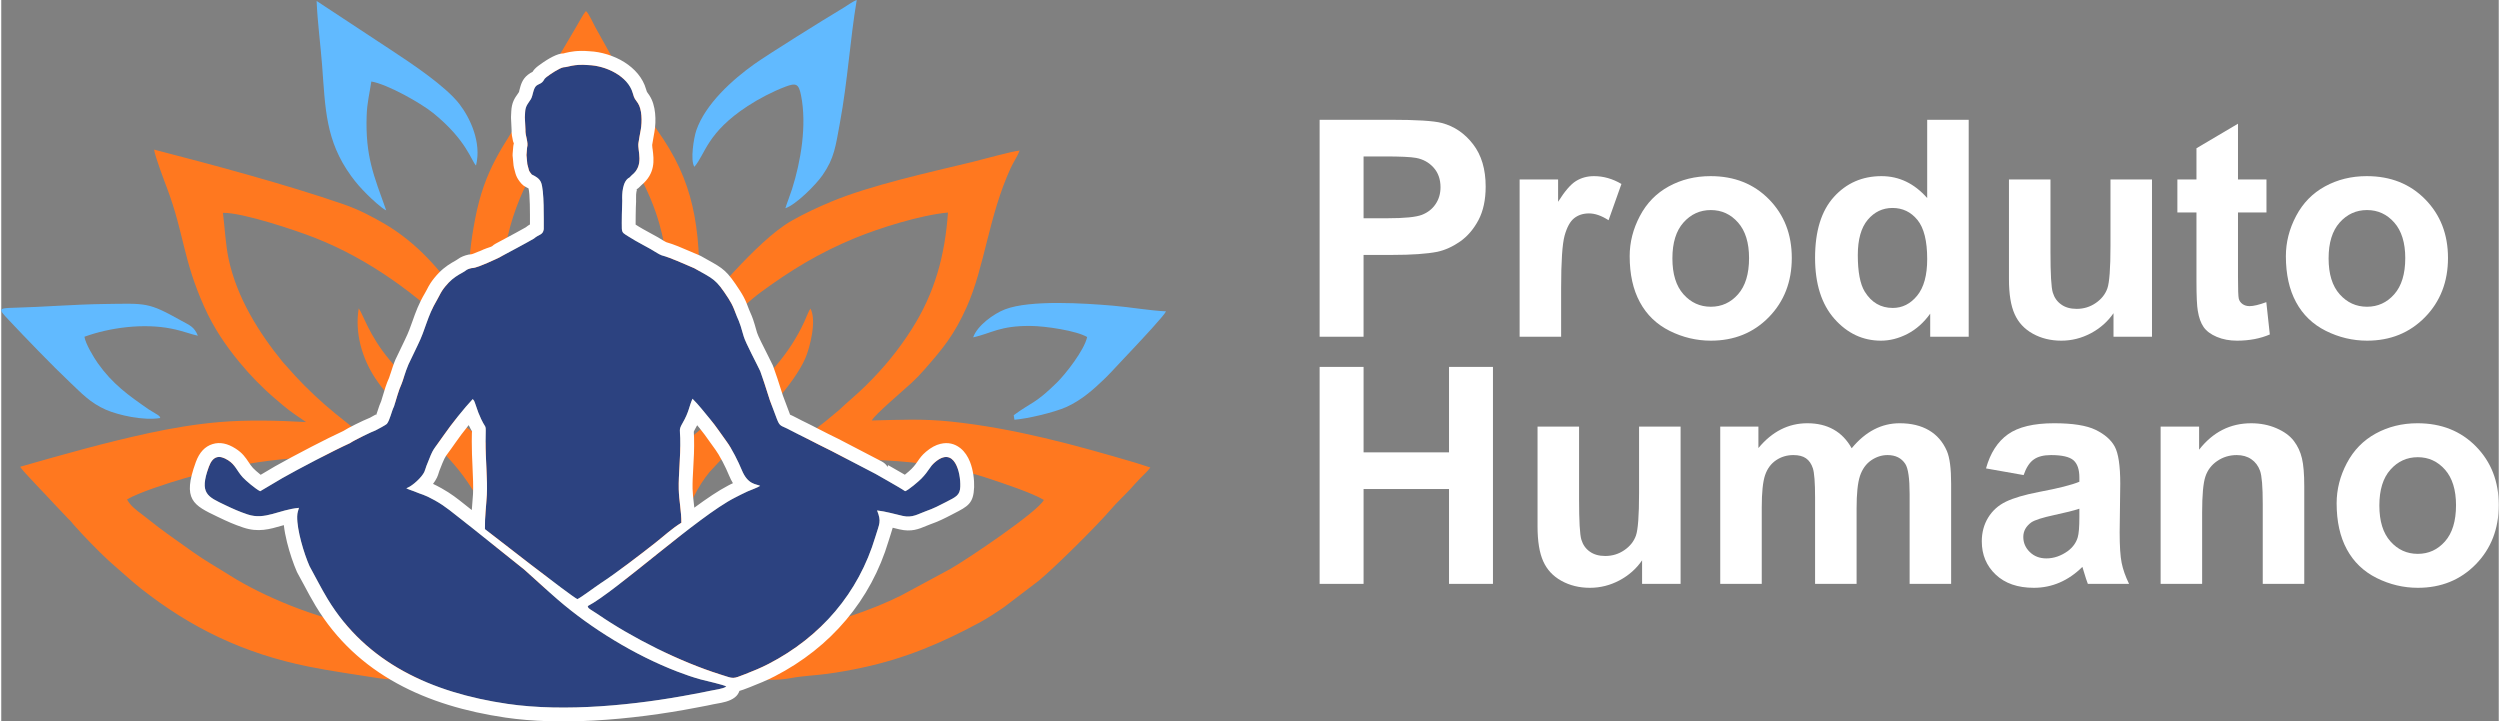 <?xml version="1.0" encoding="UTF-8"?>
<!DOCTYPE svg PUBLIC "-//W3C//DTD SVG 1.1//EN" "http://www.w3.org/Graphics/SVG/1.1/DTD/svg11.dtd">
<!-- Creator: CorelDRAW -->
<svg xmlns="http://www.w3.org/2000/svg" xml:space="preserve" width="1594px" height="460px" version="1.1" style="shape-rendering:geometricPrecision; text-rendering:geometricPrecision; image-rendering:optimizeQuality; fill-rule:evenodd; clip-rule:evenodd"
viewBox="0 0 1433.82 414.19"
 xmlns:xlink="http://www.w3.org/1999/xlink"
 xmlns:xodm="http://www.corel.com/coreldraw/odm/2003">
 <rect x="0" y="0" width="1433.82" height="414.19" fill="#808080" stroke="none"/>
 <defs>
  <style type="text/css">
   <![CDATA[
    .fil2 {fill:#2C4280}
    .fil1 {fill:#61BAFF}
    .fil0 {fill:#FF781F}
    .fil3 {fill:white}
    .fil4 {fill:white;fill-rule:nonzero}
   ]]>
  </style>
 </defs>
 <g id="Camada_x0020_1">
  <g id="_2070543373232">
   <path class="fil0" d="M271.02 181.98c-2.26,-2.23 -4.97,-6.59 -7.14,-9.84 -6.02,-8.99 -11.93,-16.51 -19.35,-24.21 -6.81,-7.06 -15.26,-14.05 -24.24,-19.29 -7.49,-4.36 -15.01,-8.33 -23.88,-11.4 -32.61,-11.27 -74.89,-22.63 -108.66,-31.35 0.62,4.29 5.71,17.52 7.5,22.31 9.85,26.36 9.03,40.59 21.3,67.98 5.35,11.94 12.02,21.84 20.14,31.71 6.03,7.34 13,14.53 20.23,20.7 7.85,6.72 7.86,6.81 18.07,13.73 -16.03,-0.92 -33.54,-1.37 -49.62,-0.01 -13.67,1.16 -27.15,3.43 -40.33,6.27 -25.14,5.41 -50.03,12.48 -74.21,19.4 1.13,2.17 16.15,17.49 19.38,21.14l8.47 8.93c1.46,1.22 1.54,1.69 2.68,2.97 5.68,6.43 13.96,14.97 20.2,20.75 1.15,1.06 1.79,1.64 3,2.66 5.43,4.62 10.17,9.18 15.91,13.68 28.24,22.16 58.35,37.01 96.06,44.61 13.17,2.65 26.74,4.5 39.97,6.62 7.63,1.22 25.22,1.75 33.08,-0.15 3.23,-0.78 6.55,-1.17 9.88,-1.87 60.67,-12.66 67.72,-72.04 36.29,-113.84 -4.12,-5.49 -11.31,-14.13 -16.48,-18.34 -2.2,-1.79 -3.97,-3.53 -6.37,-5.39 -19.37,-14.99 -34.22,-24.22 -50.19,-43.4 -11.57,-13.88 -15.08,-26.13 -17.5,-29.32 -2.33,14.46 2.07,28.9 9.59,40.25 8.29,12.5 21.88,24.63 32.34,35.59 9.1,9.54 16.18,16.57 23.3,28.05 15.43,24.91 16.27,56.54 -6.74,73.1 -13.88,9.99 -40.45,7.88 -58.71,4.97 -23.21,-3.7 -54.14,-16.24 -73.68,-28.6 -7.24,-4.58 -14.43,-8.58 -21.07,-13.34 -6.87,-4.93 -13.11,-9.2 -19.77,-14.2 -3.34,-2.51 -6.13,-4.89 -9.54,-7.43 -3.13,-2.34 -7.04,-5.25 -8.71,-8.73 7.05,-4.1 24.16,-9.53 32.46,-11.95 31.93,-9.29 65.71,-13.85 99.32,-12.23 5.65,0.28 16.17,1.76 20.94,1.45l-33 -26.42c-7.53,-6.07 -16.74,-14.67 -23.15,-21.7l-7.2 -8.03c-13.37,-16.35 -26.25,-36.64 -31.04,-59.06 -1.8,-8.41 -2.21,-17.96 -3.28,-26.56 11.34,-0.19 41.9,10.05 52.88,14.38 31.45,12.4 58.31,32.44 81.15,54.68 10.72,10.45 21.05,21.65 29.99,33.57l1.4 1.72c0.6,0.57 0.12,0.22 0.84,0.7 -0.74,-12.55 -6.06,-25.91 -6.7,-48.09 -0.5,-17.25 1.17,-33.87 5.46,-49.46 1.91,-6.92 4.56,-14.01 7.34,-20.11 2.76,-6.05 6.29,-12.2 9.65,-17.79 4.45,-7.39 9.44,-13.02 14.58,-19.36 11.93,-14.67 12.58,-11.37 25.09,2.88 12.4,14.13 23.75,34.71 28.91,53.36 7.5,27.11 6.15,46.16 2.57,73.48 -0.82,6.26 -3.05,18.68 -2.92,24.38 1.35,-1.01 2.53,-3.04 3.73,-4.43l11.57 -13.68c1.45,-1.7 2.75,-2.98 3.89,-4.39 2.32,-2.88 17.79,-18.51 21.13,-21.1 6.3,-4.87 11.96,-10.59 18.54,-15.4 16.71,-12.23 33.03,-22.32 53.67,-30.81 13.82,-5.69 37.24,-13.16 53.47,-14.7 -1.72,24.85 -7.65,46.28 -20.81,66.98 -7.82,12.31 -16.28,22.44 -26.35,32.4 -4.9,4.84 -10.15,9.08 -15.49,14.12l-7.84 6.51c-3.83,3.16 -23.72,17.77 -24.43,19.63 41.45,3.61 76.85,-0.84 118.49,13.11 8.09,2.71 24.67,8.15 31.48,12.25 -3.17,6.61 -44.05,34.16 -53.9,39.73l-27.98 15.09c-30.05,15.08 -105.49,40.22 -124.66,-6.12 -8.28,-20.03 1.46,-48.75 14.61,-64.72l16.56 -17.83c11.8,-11.64 31.89,-32.44 38.39,-47.39 2.67,-6.12 6.72,-21.96 2.96,-28.61 -0.74,0.85 -2.85,6.12 -3.53,7.6 -8.42,18.3 -21.5,32.51 -36.79,45.05 -3.93,3.22 -8.65,6.37 -13.36,9.71 -6.71,4.75 -13.44,10.07 -19.52,15.76l-8.65 8.75c-1.07,1.29 -1.62,1.89 -2.83,3.27 -1.69,1.96 -3.43,4.2 -5.2,6.56 -12.63,16.94 -24.23,44.54 -15.68,71.78 2.73,8.68 7.29,15.74 13.24,21.61 1.02,1.01 1.87,1.68 2.97,2.7 9.42,8.63 21.36,13.76 35.97,17.14 7.35,1.7 11.93,3.11 19.86,3.11 7.7,0 15.15,0.48 22.38,-0.92 6.51,-1.25 13.94,-1.51 20.68,-2.42 6.78,-0.91 13.42,-2.11 20.01,-3.52 25,-5.32 46.04,-14.3 67.67,-25.99 4.56,-2.45 10.12,-6.15 14.14,-8.94l19.78 -15.06c9.81,-8.19 33.3,-31.5 41.17,-40.69 3.63,-4.24 7.64,-7.89 11.48,-12.02 1.85,-2 3.07,-3.53 5.63,-6.13 2.53,-2.56 3.97,-3.79 5.74,-6.12l-8.68 -2.78c-34.78,-10.25 -69.41,-19.75 -105.77,-23.59 -16.14,-1.71 -29.43,-1 -45.47,-0.63 1.75,-3.43 17.42,-16.57 22.84,-21.59 2.87,-2.67 4.93,-4.82 7.49,-7.75 10.52,-12.03 17.02,-19.8 24.2,-35.89 10.35,-23.21 12.52,-51.99 25.22,-79.73 1.39,-3.04 4.1,-7.12 5.12,-9.98 -3.74,0.19 -22.05,5.3 -27.24,6.55 -24.86,5.99 -58.41,13.42 -80.58,22.63 -7.94,3.3 -15.53,6.84 -22.97,11.04 -20.86,11.77 -49.84,49.41 -53.09,50.42 0.81,-41.06 -1.25,-67.85 -20.67,-97.23 -3.54,-5.35 -7.9,-11.5 -11.86,-17.32 -10.14,-14.93 -18.22,-31.29 -27.15,-46.87 -1.06,-1.85 -3.75,-8.07 -5.43,-9.34 -1.67,1.94 -4.25,6.88 -5.6,9.15 -9.47,15.98 -18.66,32.08 -28.67,47.56 -13.6,21.06 -23.83,34.5 -29.17,61.82 -5.85,29.89 -3.35,41.47 -1.2,57.11z"/>
   <path class="fil1" d="M397.93 95.77c6.33,-7.32 7.13,-19.58 30.62,-34.9 6.38,-4.17 14.17,-8.26 21.58,-11.08 6.23,-2.36 7.72,-1.71 9.05,5.06 3.36,17.02 -0.09,37.66 -5.19,53.7 -1.21,3.8 -2.68,7.3 -3.84,11.01 6.09,-2.03 17.39,-13.33 21.27,-18.88 6.93,-9.9 7.58,-16.76 10.04,-30.07 4.5,-24.28 5.84,-47.9 9.67,-70.61 -2.33,0.83 -5.42,3.17 -7.54,4.44 -11.21,6.68 -43.42,26.79 -51.25,32.36 -12.53,8.91 -28.11,22.89 -33.33,38.1 -1.38,4 -3.58,17.21 -1.08,20.87z"/>
   <path class="fil1" d="M221 120.77c-7.17,-20.06 -12,-31.07 -11.22,-54.39 0.25,-7.5 1.69,-12.89 2.69,-19.59 9.28,1.57 28.5,12.4 35.7,18.26 18.96,15.45 21.65,27.19 24.39,29.99 3.35,-13.36 -3.51,-27.51 -9.51,-35.29 -7.96,-10.32 -27.49,-23.31 -39.41,-31.14l-42.59 -28.06c0.5,12.21 2.22,24.76 3.16,37.08 1.87,24.7 1.94,43.14 16.65,63.4 2.89,3.97 5.5,6.94 9.31,10.73 2.14,2.14 8.42,8.03 10.83,9.01z"/>
   <path class="fil1" d="M91.32 239.98c-0.49,-0.98 -0.12,-0.82 -1.5,-1.8l-5.12 -3.11c-11.74,-8.14 -20.72,-14.52 -29.23,-26.5 -2.22,-3.12 -7.08,-11.12 -7.72,-15.24 14.57,-5.3 33.91,-7.84 49.9,-4.66 6.77,1.34 11.66,3.38 15.23,4.07 -2.12,-5.22 -4.67,-5.94 -9.47,-8.62 -19.19,-10.69 -19.77,-9.93 -44.22,-9.59 -17.86,0.24 -34.71,1.72 -51.81,2.15 -9.26,0.24 -9.11,0.59 -3.38,6.71 9.36,9.98 25.71,26.94 35.6,36.24 6.11,5.75 11.43,11.67 20.55,15.63 7.17,3.11 21.58,6.36 31.17,4.72z"/>
   <path class="fil1" d="M557.97 193.69c10.85,-2.46 15.28,-6.69 32.84,-6.57 8.77,0.06 26.67,2.77 32.6,6.39 -1.58,7.44 -12.32,21.18 -17.36,26.14 -12.63,12.41 -14.42,11.06 -24.78,18.71l0.4 2.62c7.49,-0.58 22.88,-4.21 29.73,-7.28 9.06,-4.05 16.14,-10.62 21.6,-15.84 3.17,-3.03 5.98,-6.17 9.17,-9.55 3.1,-3.29 6.24,-6.61 9.07,-9.65 2.47,-2.65 16.32,-17.36 17.47,-19.91 -9.84,-0.49 -20.26,-2.39 -30.35,-3.25 -16.17,-1.38 -47.59,-3.49 -62.13,2.11 -6.54,2.52 -15.95,9.36 -18.26,16.08z"/>
   <g>
    <path class="fil2" d="M322.84 38.61c-2.45,0.41 -7.94,4.17 -9.8,5.61 -1.76,1.35 -1.27,1.91 -2.57,3.06 -0.99,0.87 -2.23,1.1 -3.18,1.86 -1.97,1.56 -1.96,5.74 -3.27,7.85 -1.43,2.3 -3.09,3.73 -3.27,7.39l-0.15 2.98 0.35 7.13c-0.2,3.5 1.84,7.2 0.94,10.23l-0.36 4.3 0.49 5.19 0.92 3.46c0.17,0.61 0.9,1.69 1.65,2.53 2.19,1.05 4.29,2.2 5.27,4.45 1.95,4.47 1.57,21.59 1.6,26.93 -0.47,3.49 -2.88,2.89 -5.62,5.38 -3.05,1.83 -17.31,9.46 -18.37,10 -0.64,0.63 -7.14,3.42 -8.47,4.03 -2.57,1.01 -6.41,2.9 -9.06,2.95 -1.35,0.28 -2.74,0.86 -3.16,1.31l-1.59 1.03c-3.16,1.73 -5.69,3.26 -8.32,5.98 -1.12,1.16 -2.67,2.95 -3.77,4.65 -1.34,2.09 -1.61,3.08 -2.94,5.32 -5.74,9.68 -6.44,16.6 -11.03,25.84l-5.37 11.21c-1.86,4.31 -3.23,9.62 -3.92,11.09 -1.7,3.57 -3.1,9.07 -4.35,12.98 -1.49,2.94 -2.34,7.8 -4.12,10.03 -0.35,0.44 -5.68,3.38 -6.58,3.76 -1.54,0.45 -12.65,5.83 -14.53,7.25 -9.86,4.49 -30.01,15.04 -38.86,20.08l-12.75 7.55c-2.67,-1.31 -8.28,-6.09 -10.01,-7.99 -3.48,-3.82 -4.16,-7.08 -8.35,-9.77 -5.18,-3.32 -8.85,-2.48 -11.12,3.75 -5.63,15.44 -0.72,17.11 9.55,22.05 4.18,2 7.98,3.71 12.75,5.3 10.06,3.34 17.8,-2.73 29.43,-3.79 -0.41,1.82 -0.95,2.52 -1,4.97 -0.15,7.76 3.85,21.14 7.06,28.44 3.49,6.31 6.65,12.67 10.38,18.84 22.22,36.72 59.62,53.88 103.3,60.28 32.97,4.83 73.8,0.73 106.76,-5.62 3.46,-0.67 6.41,-1.15 9.66,-1.9 2.37,-0.55 7.42,-1.06 9.2,-2.45 -1.39,-1 -11.82,-3.28 -14.66,-4.05 -4.41,-1.2 -9.08,-2.83 -13.5,-4.53 -24.63,-9.47 -49.65,-24.95 -68.45,-41.18 -6.49,-5.6 -12.6,-11.34 -19.36,-17.34l-30.44 -24.35c-1.84,-1.34 -3.31,-2.65 -5.2,-4.09 -5.03,-3.81 -9.24,-7.71 -15.69,-11.3 -6.67,-3.72 -7.24,-3.16 -11.99,-5.23 -0.95,-0.36 -3.74,-1.26 -4.42,-1.76 0.21,-0.11 0.52,-0.2 0.75,-0.3 2.92,-1.23 8.09,-5.88 9.59,-9.07 0.56,-1.2 0.66,-2.08 1.19,-3.42 4.52,-11.55 3.27,-7.87 10.08,-17.8 4.01,-5.83 11.71,-15.52 16.52,-20.59 0.74,0.74 0.83,0.95 1.18,1.91l2.03 5.82c5.03,12.47 4.25,3.56 4.17,16.51 -0.06,10.3 1.17,22.29 0.72,30.67 -0.36,6.65 -1.21,12.6 -1.09,19.75 3.23,2.47 49.09,38.29 53.07,40.19 2.08,-0.9 10.1,-6.97 13.28,-9.06 9.36,-6.14 22.4,-16.14 31.5,-23.3 5.02,-3.94 9.34,-8.06 14.92,-11.5 0.02,-6.69 -1.37,-12.9 -1.51,-19.33 -0.19,-8.75 1.14,-17.9 0.86,-29.28 -0.11,-4.63 -0.86,-4.8 1.26,-8.46 3.88,-6.7 3.7,-9.46 5.78,-14.12 3.6,3.55 6.81,7.76 10.18,11.8 3.38,4.04 6.29,8.57 9.45,12.84 2.96,3.99 6.73,11.56 8.67,16.29 3.49,8.5 8.19,7.93 10.55,9.08 -1.63,1.1 -5.35,2.33 -7.29,3.21 -2.59,1.18 -4.76,2.33 -7.22,3.57 -21.22,10.77 -68.64,54.09 -84.5,62.25 0.69,1.62 -0.09,0.6 1.32,1.79l4.23 2.72c20.16,13.87 47.42,27.46 70.59,34.75 8.15,2.56 6.72,2.71 14.42,-0.25 4.53,-1.74 9.02,-3.63 13.19,-5.78 30.11,-15.53 51.75,-40.75 61.38,-72.95 2.32,-7.76 3.6,-8.6 1,-15.2 5,0.59 10.04,2.07 14.68,3.13 5.64,1.3 8.99,-1.17 13.24,-2.66 4.66,-1.63 7.85,-3.33 11.79,-5.36 5.71,-2.94 7.88,-3.84 8.06,-8.76 0.31,-8.11 -3.35,-23.55 -14.54,-14.02 -3.16,2.68 -3.27,4.76 -7.8,9.4 -1.44,1.48 -7.41,6.62 -9.33,7.23 -2.97,-2.12 -16.93,-9.83 -16.92,-9.91l-25.35 -13.2c-4.71,-2.27 -9.23,-4.64 -13.9,-7.01 -3.07,-1.59 -6.47,-3.12 -9.57,-4.82 -5.63,-3.08 -6.03,-1.78 -7.85,-6.45l-4.07 -10.83 -3.21 -10 -2.31 -6.69c-1.65,-3.61 -8.48,-16.35 -9.5,-19.99 -3.07,-11 -2.64,-7.61 -5.5,-15.54 -0.96,-2.39 -2.03,-4.35 -3.26,-6.26 -7.34,-11.34 -8.44,-11 -19.61,-17.32 -7.04,-2.94 -13.16,-5.91 -18.74,-7.41 -1.11,-0.45 -1.77,-0.85 -2.55,-1.31 -0.11,-0.06 -0.97,-0.57 -1.14,-0.68 -2.13,-1.54 -10.86,-5.82 -15.65,-9 -2.24,-1.5 -3.39,-1.7 -3.51,-4.36 -0.11,-2.53 0.07,-13.55 0.24,-16.01 -0.19,-3.62 0.03,-11.32 4.19,-13.34l1.29 -1.31c7.32,-5.78 3.16,-13.95 3.82,-18.46 0.31,-2.17 0.88,-5.14 1.31,-7.51 0.91,-4.92 0.68,-11.91 -1.59,-15.34 -1.66,-2.51 -1.95,-2.14 -3,-5.84 -2.76,-9.76 -15.42,-15.76 -25.51,-16.06 -8.61,-0.72 -11.64,1.25 -14.19,1.26z"/>
    <path id="_1" class="fil3" d="M304.59 100.2c2.19,1.05 4.29,2.2 5.27,4.45 1.95,4.47 1.57,21.59 1.6,26.93 -0.47,3.49 -2.88,2.89 -5.62,5.38 -3.05,1.83 -17.31,9.46 -18.37,10 -0.64,0.63 -7.14,3.42 -8.47,4.03 -2.57,1.01 -6.41,2.9 -9.06,2.95 -1.35,0.28 -2.74,0.86 -3.16,1.31l-1.59 1.03c-3.16,1.73 -5.69,3.26 -8.32,5.98 -1.12,1.16 -2.67,2.95 -3.77,4.65 -1.34,2.09 -1.61,3.08 -2.94,5.32 -5.74,9.68 -6.44,16.6 -11.03,25.84l-5.37 11.21c-1.86,4.31 -3.23,9.62 -3.92,11.09 -1.7,3.57 -3.1,9.07 -4.35,12.98 -1.49,2.94 -2.34,7.8 -4.12,10.03 -0.35,0.44 -5.68,3.38 -6.58,3.76 -1.54,0.45 -12.65,5.83 -14.53,7.25 -9.86,4.49 -30.01,15.04 -38.86,20.08l-12.75 7.55c-2.67,-1.31 -8.28,-6.09 -10.01,-7.99 -3.48,-3.82 -4.16,-7.08 -8.35,-9.77 -5.18,-3.32 -8.85,-2.48 -11.12,3.75 -5.63,15.44 -0.72,17.11 9.55,22.05 4.18,2 7.98,3.71 12.75,5.3 10.06,3.34 17.8,-2.73 29.43,-3.79 -0.41,1.82 -0.95,2.52 -1,4.97 -0.15,7.76 3.85,21.14 7.06,28.44 3.49,6.31 6.65,12.67 10.38,18.84 22.22,36.72 59.62,53.88 103.3,60.28 32.97,4.83 73.8,0.73 106.76,-5.62 3.46,-0.67 6.41,-1.15 9.66,-1.9 2.37,-0.55 7.42,-1.06 9.2,-2.45 -1.39,-1 -11.82,-3.28 -14.66,-4.05 -4.41,-1.2 -9.08,-2.83 -13.5,-4.53 -24.63,-9.47 -49.65,-24.95 -68.45,-41.18 -6.49,-5.6 -12.6,-11.34 -19.36,-17.34l-30.44 -24.35c-1.84,-1.34 -3.31,-2.65 -5.2,-4.09 -5.03,-3.81 -9.24,-7.71 -15.69,-11.3 -6.67,-3.72 -7.24,-3.16 -11.99,-5.23 -0.95,-0.36 -3.74,-1.26 -4.42,-1.76 0.21,-0.11 0.52,-0.2 0.75,-0.3 2.92,-1.23 8.09,-5.88 9.59,-9.07 0.56,-1.2 0.66,-2.08 1.19,-3.42 4.52,-11.55 3.27,-7.87 10.08,-17.8 4.01,-5.83 11.71,-15.52 16.52,-20.59 0.74,0.74 0.83,0.95 1.18,1.91l2.03 5.82c5.03,12.47 4.25,3.56 4.17,16.51 -0.06,10.3 1.17,22.29 0.72,30.67 -0.36,6.65 -1.21,12.6 -1.09,19.75 3.23,2.47 49.09,38.29 53.07,40.19 2.08,-0.9 10.1,-6.97 13.28,-9.06 9.36,-6.14 22.4,-16.14 31.5,-23.3 5.02,-3.94 9.34,-8.06 14.92,-11.5 0.02,-6.69 -1.37,-12.9 -1.51,-19.33 -0.19,-8.75 1.14,-17.9 0.86,-29.28 -0.11,-4.63 -0.86,-4.8 1.26,-8.46 3.88,-6.7 3.7,-9.46 5.78,-14.12 3.6,3.55 6.81,7.76 10.18,11.8 3.38,4.04 6.29,8.57 9.45,12.84 2.96,3.99 6.73,11.56 8.67,16.29 3.49,8.5 8.19,7.93 10.55,9.08 -1.63,1.1 -5.35,2.33 -7.29,3.21 -2.59,1.18 -4.76,2.33 -7.22,3.57 -21.22,10.77 -68.64,54.09 -84.5,62.25 0.69,1.62 -0.09,0.6 1.32,1.79l4.23 2.72c20.16,13.87 47.42,27.46 70.59,34.75 8.15,2.56 6.72,2.71 14.42,-0.25 4.53,-1.74 9.02,-3.63 13.19,-5.78 30.11,-15.53 51.75,-40.75 61.38,-72.95 2.32,-7.76 3.6,-8.6 1,-15.2 5,0.59 10.04,2.07 14.68,3.13 5.64,1.3 8.99,-1.17 13.24,-2.66 4.66,-1.63 7.85,-3.33 11.79,-5.36 5.71,-2.94 7.88,-3.84 8.06,-8.76 0.31,-8.11 -3.35,-23.55 -14.54,-14.02 -3.16,2.68 -3.27,4.76 -7.8,9.4 -1.44,1.48 -7.41,6.62 -9.33,7.23 -2.97,-2.12 -16.93,-9.83 -16.92,-9.91l-25.35 -13.2c-4.71,-2.27 -9.23,-4.64 -13.9,-7.01 -3.07,-1.59 -6.47,-3.12 -9.57,-4.82 -5.63,-3.08 -6.03,-1.78 -7.85,-6.45l-4.07 -10.83 -3.21 -10 -2.31 -6.69c-1.65,-3.61 -8.48,-16.35 -9.5,-19.99 -3.07,-11 -2.64,-7.61 -5.5,-15.54 -0.96,-2.39 -2.03,-4.35 -3.26,-6.26 -7.34,-11.34 -8.44,-11 -19.61,-17.32 -7.04,-2.94 -13.16,-5.91 -18.74,-7.41 -1.11,-0.45 -1.77,-0.85 -2.55,-1.31 -0.11,-0.06 -0.97,-0.57 -1.14,-0.68 -2.13,-1.54 -10.86,-5.82 -15.65,-9 -2.24,-1.5 -3.39,-1.7 -3.51,-4.36 -0.11,-2.53 0.07,-13.55 0.24,-16.01 -0.19,-3.62 0.03,-11.32 4.19,-13.34l1.29 -1.31c7.32,-5.78 3.16,-13.95 3.82,-18.46 0.31,-2.17 0.88,-5.14 1.31,-7.51 0.91,-4.92 0.68,-11.91 -1.59,-15.34 -1.66,-2.51 -1.95,-2.14 -3,-5.84 -2.76,-9.76 -15.42,-15.76 -25.51,-16.06 -8.61,-0.72 -11.64,1.25 -14.19,1.26 -2.45,0.41 -7.94,4.17 -9.8,5.61 -1.76,1.35 -1.27,1.91 -2.57,3.06 -0.99,0.87 -2.23,1.1 -3.18,1.86 -1.97,1.56 -1.96,5.74 -3.27,7.85 -1.43,2.3 -3.09,3.73 -3.27,7.39l-0.15 2.98 0.35 7.13c-0.2,3.5 1.84,7.2 0.94,10.23l-0.36 4.3 0.49 5.19 0.92 3.46c0.17,0.61 0.9,1.69 1.65,2.53zm10.33 -66.77c2.22,-1.27 4.56,-2.32 6.61,-2.67l0 0.02c0.42,-0.07 0.84,-0.11 1.28,-0.11 0.06,0 0.12,-0.02 0.19,-0.04 0.02,-0.01 0.03,-0.01 0.04,-0.01 0.14,-0.05 0.35,-0.13 0.72,-0.22l0.01 0.01c0.01,0 0.01,0 0.02,-0.01 2.81,-0.65 6.81,-1.58 13.9,-0.99l0 0.01c6.61,0.29 14.04,2.5 20.05,6.28 5.87,3.7 10.59,8.95 12.46,15.56 0.39,1.37 0.49,1.51 0.73,1.83 0.33,0.45 0.73,0.99 1.24,1.77l-0.01 0.01c0,0.01 0.01,0.01 0.01,0.02 1.81,2.74 2.82,6.34 3.2,10.05 0.39,3.7 0.19,7.76 -0.42,11.08l-0.21 1.12c-0.36,1.94 -0.77,4.14 -1.05,6.09 -0.03,0.23 0.04,0.9 0.14,1.72 0.05,0.23 0.09,0.47 0.12,0.71 0.78,6.22 1.74,13.86 -6.52,20.72l-0.88 0.88c-0.51,0.55 -1.11,1.04 -1.78,1.44l0.18 0.06c0.02,0 0.03,0 0.02,0.01 -0.55,1.76 -0.59,4.13 -0.53,5.71 0.04,0.41 0.05,0.83 0.02,1.25 -0.1,1.35 -0.19,4.67 -0.23,7.84 -0.03,1.97 -0.05,3.93 -0.04,5.38 2.46,1.64 6.09,3.61 9.17,5.29 2.6,1.41 4.88,2.65 6.3,3.6 0.08,0.05 0.16,0.11 0.24,0.16l0 0.01c0.02,0.01 0.03,0.02 0.05,0.03 0.03,0.02 0.05,0.03 0.08,0.05 0.01,0 0.01,0.01 0.02,0.01l-0.02 -0.01c0.24,0.14 0.23,0.11 0.51,0.26l-0.01 0.02c0.01,0 0.02,0.01 0.04,0.02l0.17 0.1c0.34,0.19 0.65,0.38 1.04,0.56 4.35,1.23 8.9,3.2 13.9,5.36 0.99,0.43 2.05,0.89 5.24,2.23l0 0c0.3,0.13 0.59,0.27 0.88,0.43 1.59,0.9 2.56,1.44 3.43,1.93 9.45,5.23 11.35,6.29 18.91,17.97 0.77,1.19 1.47,2.37 2.11,3.57 0.65,1.25 1.28,2.58 1.87,4.06l-0.01 0c0.03,0.1 0.07,0.19 0.1,0.28 0.87,2.41 1.49,3.81 2,4.98 0.96,2.17 1.59,3.59 3.69,11.13 0.47,1.69 3.71,8.08 6.18,12.96 1.18,2.33 2.19,4.34 2.88,5.84l0 0c0.1,0.23 0.2,0.47 0.28,0.72l2.19 6.32c0.06,0.17 0.13,0.34 0.18,0.52l3.12 9.71 4.04 10.75 -0.01 0c0.09,0.25 -0.02,0.2 0.04,0.22 0.93,0.42 2.11,0.95 3.73,1.82 0.16,0.07 0.32,0.15 0.48,0.24 1.53,0.84 3.46,1.78 5.36,2.7 1.09,0.54 2.14,1.05 4.03,2.02l-0.01 0.01 3.51 1.8c3.03,1.55 6.03,3.1 9.78,4.91 0.22,0.09 0.43,0.19 0.64,0.3l25.35 13.19 -0.01 0.02c1.29,0.67 2.36,1.68 3.11,2.89l0.18 -0.33c0.07,-0.38 0.17,-0.58 0.29,-0.51 2.68,1.52 6.44,3.64 9.52,5.46 1.66,-1.34 3.22,-2.72 3.8,-3.32 1.82,-1.86 2.77,-3.25 3.58,-4.43 1.29,-1.86 2.35,-3.41 4.77,-5.47 2.88,-2.45 5.65,-3.88 8.28,-4.51 4.42,-1.06 8.16,-0.05 11.26,2.33 0.1,0.08 0.2,0.15 0.3,0.23 2.43,1.97 4.2,4.73 5.42,7.81 1.83,4.62 2.51,10.34 2.36,14.48 -0.35,9.37 -3.51,10.99 -11.69,15.19l-0.26 0.13c-0.13,0.08 -0.27,0.15 -0.41,0.22l-0.81 0.42c-3.83,1.98 -7.11,3.67 -12.01,5.39 -0.81,0.28 -1.55,0.59 -2.27,0.9 -4.33,1.82 -8.5,3.58 -15.36,2.01 -1.23,-0.29 -2.56,-0.62 -3.92,-0.95l-0.01 -0.01c-0.33,1.25 -0.77,2.6 -1.3,4.23 -0.29,0.88 -0.62,1.89 -1.05,3.31 -5.08,17.02 -13.36,32.25 -24.37,45.33 -11.1,13.2 -24.93,24.13 -40.99,32.41 -2.1,1.09 -4.45,2.18 -6.96,3.27 -2.16,0.93 -4.38,1.83 -6.63,2.7 -0.12,0.05 -0.25,0.11 -0.38,0.16l-1.42 0.55c-2.05,0.79 -3.52,1.36 -4.9,1.72 -0.47,1.43 -1.36,2.74 -2.64,3.73 -2.92,2.29 -7.09,3.02 -10.43,3.6 -0.87,0.15 -1.67,0.3 -1.89,0.35 -2.27,0.52 -4.59,0.95 -7.05,1.41l-2.89 0.55c-18.17,3.51 -38.74,6.34 -59.18,7.41 -17.37,0.92 -34.63,0.56 -50.22,-1.72 -22.73,-3.34 -43.9,-9.51 -62.38,-19.68 -18.78,-10.33 -34.7,-24.73 -46.58,-44.37 -2.35,-3.87 -4.69,-8.26 -7.04,-12.67 -0.88,-1.65 -1.75,-3.28 -3.51,-6.45l0.01 -0.01c-0.11,-0.21 -0.22,-0.42 -0.32,-0.65 -1.91,-4.36 -4.08,-10.67 -5.61,-16.83 -0.83,-3.35 -1.48,-6.72 -1.83,-9.84 -0.33,0.1 -0.66,0.2 -0.99,0.29 -7.19,2.09 -13.67,3.98 -22.26,1.12 -2.64,-0.88 -4.97,-1.77 -7.19,-2.71 -2.19,-0.93 -4.29,-1.91 -6.49,-2.97l-1.1 -0.52c-13.97,-6.68 -20.39,-9.75 -12.5,-31.39 2.06,-5.64 5.26,-9 9.61,-10.34 4.27,-1.33 8.66,-0.35 13.27,2.61 3.96,2.54 5.65,5.07 7.53,7.89 0.69,1.03 1.42,2.13 2.41,3.22 0.72,0.79 2.49,2.37 4.36,3.86 0.03,0.02 0.05,0.04 0.07,0.05l8.4 -4.97 0.01 0.01c0.04,-0.02 0.08,-0.05 0.12,-0.07 4.82,-2.75 12.8,-7.03 20.67,-11.1 6.67,-3.44 13.41,-6.81 18.25,-9.03 1.59,-1.02 4.19,-2.4 6.79,-3.7 3.04,-1.52 6.44,-3.08 8.32,-3.83 0.06,-0.02 0.11,-0.05 0.17,-0.07 0.24,-0.1 1.79,-0.96 3.27,-1.81l0.01 0.02c0.01,-0.01 0.02,-0.01 0.03,-0.02 0.19,-0.11 0.17,0.04 0.11,0.21l0.08 0.14c0.19,-0.34 0.65,-1.74 1.11,-3.14 0.53,-1.64 1.07,-3.27 1.81,-4.85 0.23,-0.75 0.52,-1.73 0.83,-2.75 1.06,-3.59 2.24,-7.53 3.71,-10.65 0.09,-0.17 0.41,-1.17 0.8,-2.41l0.01 0.01c0.81,-2.54 1.86,-5.81 2.99,-8.45l0.03 0.01c0.04,-0.09 0.08,-0.19 0.13,-0.29l5.18 -10.8c0.06,-0.17 0.14,-0.33 0.22,-0.49 1.74,-3.52 2.93,-6.86 4.1,-10.17 1.78,-5.04 3.55,-10.03 7.21,-16.21 0.51,-0.86 0.82,-1.45 1.1,-2.01 0.55,-1.09 1.07,-2.1 2,-3.55 0.63,-0.99 1.41,-2.02 2.2,-3.01 0.89,-1.1 1.81,-2.11 2.56,-2.89 1.69,-1.75 3.37,-3.13 5.15,-4.36 1.52,-1.05 3.07,-1.95 4.75,-2.88l1.02 -0.66c0.84,-0.64 1.85,-1.2 2.92,-1.64 0.98,-0.41 2.17,-0.78 3.35,-1.02l0 0c0.47,-0.1 0.96,-0.15 1.46,-0.16 0.48,-0.01 2.62,-0.91 4.39,-1.65l0.02 0.03 1.54 -0.65c0.63,-0.29 0.99,-0.45 1.46,-0.66l0.01 0.03c1.83,-0.81 4.06,-1.33 4.64,-1.79 0.56,-0.55 1.21,-1.03 1.95,-1.41 0.74,-0.38 6.71,-3.57 11.54,-6.2 2.36,-1.28 4.52,-2.47 5.78,-3.2 0.85,-0.7 1.64,-1.22 2.38,-1.64l0 -0.07c0,-0.02 0,-0.02 0,-0.04 0.02,-6.14 0.06,-17.58 -0.83,-20.58 -0.35,-0.22 -0.9,-0.49 -1.5,-0.78l0 -0.01c-0.93,-0.44 -1.79,-1.07 -2.52,-1.89 -0.68,-0.75 -1.33,-1.59 -1.82,-2.36 -0.47,-0.71 -0.88,-1.48 -1.19,-2.25 -0.17,-0.38 -0.31,-0.78 -0.42,-1.19l-0.92 -3.46 0.01 0c-0.11,-0.41 -0.18,-0.84 -0.23,-1.28l-0.43 -4.56c-0.11,-0.65 -0.15,-1.33 -0.09,-2.03l0.36 -4.3 0.01 0c0.04,-0.54 0.15,-1.08 0.31,-1.62 0.08,-0.28 -0.3,-0.64 -0.5,-1.6 -0.43,-1.93 -0.87,-3.92 -0.78,-6.38l-0.32 -6.64c0,-0.02 0,-0.05 0,-0.07l0 -0.02c-0.02,-0.24 -0.02,-0.49 0,-0.74l0.14 -2.98c0.25,-5.2 1.94,-7.6 3.77,-10.2l0.01 0.01c0.15,-0.22 0.31,-0.44 0.68,-1.03 0.08,-0.13 0.08,-0.5 0.24,-1.13l0.01 0.01c0.78,-3.06 1.6,-6.19 4.85,-8.75 1.06,-0.84 1.87,-1.27 2.65,-1.64 0.59,-0.96 1.4,-2.01 3.19,-3.38 1.32,-1.01 4.13,-2.99 6.71,-4.47zm-12.05 74.85c-0.01,0 -0.01,-0.01 -0.02,-0.01 0.01,0.01 0.01,0.01 0.01,0.02l0.01 -0.01zm-87.7 130.12c0,-0.01 0.01,-0.02 0.01,-0.03l-0.08 -0.14c0,0.01 0,0.02 -0.01,0.04l0.08 0.13zm54.27 53.88c0.26,0.19 0.49,0.37 0.7,0.53 0.07,-0.94 0.14,-1.87 0.22,-2.8 0.2,-2.38 0.39,-4.76 0.48,-6.38 0.23,-4.31 -0.03,-9.87 -0.29,-15.63 -0.22,-4.81 -0.45,-9.76 -0.42,-14.67 0.01,-2.12 0.04,-3.57 0.06,-4.66 0.01,-0.57 0.05,-0.84 0.09,-1 -0.47,-0.78 -1.1,-1.88 -1.92,-3.61 -2.91,3.63 -5.72,7.35 -7.63,10.14 -1.79,2.6 -3.17,4.46 -4.19,5.85 -1.95,2.62 -2.12,2.85 -5.05,10.35 -0.09,0.24 -0.2,0.6 -0.3,0.94 -0.27,0.89 -0.52,1.72 -1.11,2.98l-0.02 0c-0.53,1.13 -1.29,2.31 -2.18,3.48 1.29,0.6 2.86,1.39 4.94,2.55 5.4,3 9.17,6.01 12.95,9.02 1.56,1.25 3.12,2.49 3.67,2.91zm128.16 -3.45c0.1,0.87 0.2,1.74 0.29,2.63 7.27,-5.35 13.92,-9.83 19.25,-12.6 0.14,-0.08 0.29,-0.17 0.44,-0.24l1.49 -0.76 0.02 0.02c0.32,-0.17 0.65,-0.33 0.97,-0.49 -0.79,-1.29 -1.54,-2.78 -2.26,-4.52 -0.92,-2.24 -2.27,-5.16 -3.74,-7.96 -0.11,-0.18 -0.22,-0.36 -0.32,-0.55 -1.3,-2.45 -2.61,-4.68 -3.64,-6.07 -1.4,-1.9 -2.39,-3.3 -3.37,-4.69 -1.9,-2.69 -3.8,-5.38 -5.8,-7.78l-1.4 -1.7c-0.45,0.89 -0.97,1.86 -1.58,2.91 -0.39,0.67 -0.37,0.82 -0.34,1.29 0.04,0.61 0.1,1.35 0.14,2.99 0.16,6.55 -0.16,12.12 -0.46,17.32 -0.25,4.32 -0.48,8.38 -0.4,12 0.05,2.45 0.38,5.31 0.71,8.2zm111.29 -20.7c0.01,-0.2 0.04,-0.38 0.06,-0.53l-0.18 0.33c0.04,0.07 0.08,0.14 0.12,0.2zm-128.86 -130.04l-0.13 -0.09c0.05,0.03 0.09,0.06 0.13,0.09zm-15.86 -29.07c-0.58,0.29 0.59,-0.24 0.78,-0.26l-0.18 -0.06c-0.2,0.12 -0.4,0.22 -0.6,0.32z"/>
   </g>
  </g>
  <path class="fil4" d="M756.88 193.32l0 -124.56 40.33 0c15.28,0 25.23,0.61 29.87,1.86 7.13,1.88 13.1,5.94 17.91,12.2 4.82,6.26 7.22,14.35 7.22,24.27 0,7.66 -1.39,14.06 -4.14,19.28 -2.79,5.22 -6.29,9.31 -10.56,12.3 -4.26,2.95 -8.61,4.93 -13.01,5.88 -6.01,1.19 -14.68,1.8 -26.04,1.8l-16.35 0 0 46.97 -25.23 0zm25.23 -103.51l0 35.49 13.71 0c9.89,0 16.47,-0.67 19.8,-1.97 3.34,-1.31 5.95,-3.34 7.83,-6.15 1.89,-2.78 2.84,-6 2.84,-9.71 0,-4.55 -1.33,-8.29 -3.97,-11.25 -2.67,-2.96 -6,-4.81 -10.09,-5.57 -2.99,-0.55 -8.99,-0.84 -18.03,-0.84l-12.09 0z"/>
  <path id="_1_0" class="fil4" d="M895.53 193.32l-23.83 0 0 -90.29 22.09 0 0 12.82c3.8,-6.06 7.22,-10.04 10.27,-11.92 3.04,-1.88 6.49,-2.81 10.35,-2.81 5.45,0 10.7,1.51 15.74,4.49l-7.39 20.82c-4.03,-2.61 -7.77,-3.91 -11.22,-3.91 -3.37,0 -6.21,0.92 -8.53,2.75 -2.32,1.86 -4.14,5.16 -5.48,9.97 -1.33,4.82 -2,14.91 -2,30.25l0 27.83z"/>
  <path id="_2" class="fil4" d="M934.88 147.07c0,-7.94 1.94,-15.62 5.86,-23.05 3.91,-7.45 9.45,-13.1 16.61,-17.02 7.16,-3.91 15.14,-5.88 23.98,-5.88 13.65,0 24.82,4.43 33.54,13.31 8.73,8.9 13.08,20.09 13.08,33.66 0,13.68 -4.41,25.02 -13.19,34.01 -8.82,8.99 -19.89,13.48 -33.26,13.48 -8.26,0 -16.15,-1.88 -23.66,-5.62 -7.48,-3.74 -13.19,-9.22 -17.1,-16.47 -3.92,-7.22 -5.86,-16.04 -5.86,-26.42zm24.53 1.28c0,8.96 2.11,15.83 6.35,20.59 4.26,4.78 9.48,7.16 15.71,7.16 6.21,0 11.43,-2.38 15.63,-7.16 4.21,-4.76 6.32,-11.69 6.32,-20.76 0,-8.85 -2.11,-15.66 -6.32,-20.42 -4.2,-4.78 -9.42,-7.16 -15.63,-7.16 -6.23,0 -11.45,2.38 -15.71,7.16 -4.24,4.76 -6.35,11.63 -6.35,20.59z"/>
  <path id="_3" class="fil4" d="M1129.52 193.32l-22.1 0 0 -13.25c-3.68,5.16 -8.05,9.02 -13.07,11.63 -5.02,2.58 -10.09,3.88 -15.19,3.88 -10.41,0 -19.31,-4.17 -26.74,-12.55 -7.39,-8.38 -11.1,-20.04 -11.1,-35.03 0,-15.31 3.59,-26.96 10.81,-34.94 7.22,-7.97 16.33,-11.94 27.34,-11.94 10.09,0 18.85,4.2 26.22,12.58l0 -44.94 23.83 0 0 124.56zm-63.67 -46.88c0,9.65 1.33,16.64 3.97,20.96 3.86,6.26 9.22,9.39 16.12,9.39 5.48,0 10.15,-2.35 13.98,-7.04 3.85,-4.7 5.77,-11.69 5.77,-21.02 0,-10.41 -1.86,-17.89 -5.6,-22.47 -3.74,-4.58 -8.5,-6.87 -14.32,-6.87 -5.66,0 -10.38,2.26 -14.21,6.78 -3.8,4.52 -5.71,11.28 -5.71,20.27z"/>
  <path id="_4" class="fil4" d="M1212.65 193.32l0 -13.51c-3.31,4.81 -7.63,8.64 -12.99,11.51 -5.37,2.84 -11.02,4.26 -16.96,4.26 -6.09,0 -11.54,-1.33 -16.36,-4 -4.84,-2.67 -8.32,-6.44 -10.46,-11.25 -2.18,-4.84 -3.25,-11.51 -3.25,-20.03l0 -57.27 23.83 0 0 41.58c0,12.73 0.44,20.5 1.34,23.37 0.87,2.87 2.46,5.16 4.81,6.81 2.32,1.69 5.28,2.53 8.87,2.53 4.09,0 7.74,-1.13 10.99,-3.37 3.25,-2.23 5.45,-5.01 6.64,-8.35 1.19,-3.33 1.8,-11.45 1.8,-24.41l0 -38.16 23.83 0 0 90.29 -22.09 0z"/>
  <path id="_5" class="fil4" d="M1300.47 103.03l0 18.96 -16.35 0 0 36.57c0,7.42 0.14,11.74 0.46,12.96 0.32,1.21 1.02,2.23 2.15,3.04 1.1,0.78 2.43,1.19 4.03,1.19 2.23,0 5.42,-0.75 9.62,-2.29l2.01 18.56c-5.54,2.37 -11.81,3.56 -18.82,3.56 -4.29,0 -8.15,-0.72 -11.6,-2.17 -3.45,-1.45 -5.97,-3.34 -7.57,-5.63 -1.62,-2.32 -2.72,-5.42 -3.36,-9.36 -0.49,-2.79 -0.76,-8.41 -0.76,-16.91l0 -39.52 -10.96 0 0 -18.96 10.96 0 0 -17.92 23.84 -14.09 0 32.01 16.35 0z"/>
  <path id="_6" class="fil4" d="M1311.61 147.07c0,-7.94 1.94,-15.62 5.85,-23.05 3.92,-7.45 9.46,-13.1 16.62,-17.02 7.16,-3.91 15.13,-5.88 23.97,-5.88 13.66,0 24.83,4.43 33.55,13.31 8.73,8.9 13.08,20.09 13.08,33.66 0,13.68 -4.41,25.02 -13.19,34.01 -8.82,8.99 -19.89,13.48 -33.26,13.48 -8.26,0 -16.15,-1.88 -23.66,-5.62 -7.48,-3.74 -13.19,-9.22 -17.11,-16.47 -3.91,-7.22 -5.85,-16.04 -5.85,-26.42zm24.53 1.28c0,8.96 2.11,15.83 6.35,20.59 4.26,4.78 9.48,7.16 15.71,7.16 6.2,0 11.42,-2.38 15.63,-7.16 4.2,-4.76 6.32,-11.69 6.32,-20.76 0,-8.85 -2.12,-15.66 -6.32,-20.42 -4.21,-4.78 -9.43,-7.16 -15.63,-7.16 -6.23,0 -11.45,2.38 -15.71,7.16 -4.24,4.76 -6.35,11.63 -6.35,20.59z"/>
  <polygon id="_7" class="fil4" points="756.88,335.2 756.88,210.64 782.11,210.64 782.11,259.7 831.17,259.7 831.17,210.64 856.39,210.64 856.39,335.2 831.17,335.2 831.17,280.75 782.11,280.75 782.11,335.2 "/>
  <path id="_8" class="fil4" d="M942.01 335.2l0 -13.51c-3.3,4.81 -7.62,8.64 -12.99,11.51 -5.36,2.84 -11.02,4.26 -16.96,4.26 -6.09,0 -11.54,-1.34 -16.35,-4 -4.85,-2.67 -8.32,-6.44 -10.47,-11.25 -2.17,-4.84 -3.25,-11.51 -3.25,-20.04l0 -57.26 23.84 0 0 41.58c0,12.73 0.43,20.5 1.33,23.37 0.87,2.87 2.46,5.16 4.81,6.81 2.32,1.68 5.28,2.52 8.88,2.52 4.08,0 7.74,-1.13 10.98,-3.36 3.25,-2.23 5.46,-5.02 6.64,-8.35 1.19,-3.34 1.8,-11.45 1.8,-24.42l0 -38.15 23.84 0 0 90.29 -22.1 0z"/>
  <path id="_9" class="fil4" d="M986.87 244.91l21.92 0 0 12.32c7.85,-9.48 17.22,-14.24 28.09,-14.24 5.77,0 10.79,1.19 15.02,3.57 4.26,2.38 7.74,5.97 10.44,10.79 3.97,-4.82 8.26,-8.41 12.84,-10.79 4.58,-2.38 9.48,-3.57 14.7,-3.57 6.61,0 12.21,1.34 16.82,4.04 4.58,2.69 8,6.63 10.27,11.85 1.65,3.83 2.46,10.06 2.46,18.68l0 57.64 -23.83 0 0 -51.53c0,-8.96 -0.82,-14.73 -2.47,-17.31 -2.2,-3.39 -5.62,-5.1 -10.2,-5.1 -3.34,0 -6.5,1.02 -9.46,3.05 -2.92,2.05 -5.07,5.04 -6.38,8.95 -1.3,3.95 -1.94,10.15 -1.94,18.65l0 43.29 -23.83 0 0 -49.41c0,-8.76 -0.44,-14.44 -1.28,-16.96 -0.84,-2.55 -2.14,-4.47 -3.94,-5.71 -1.77,-1.25 -4.21,-1.86 -7.25,-1.86 -3.68,0 -6.99,0.99 -9.92,2.96 -2.95,2 -5.04,4.84 -6.32,8.58 -1.27,3.74 -1.91,9.95 -1.91,18.59l0 43.81 -23.83 0 0 -90.29z"/>
  <path id="_10" class="fil4" d="M1161.04 272.74l-21.58 -3.82c2.44,-8.82 6.64,-15.34 12.59,-19.58 5.94,-4.23 14.79,-6.35 26.5,-6.35 10.64,0 18.58,1.25 23.8,3.77 5.19,2.53 8.88,5.72 10.99,9.6 2.12,3.89 3.19,10.99 3.19,21.37l-0.35 27.83c0,7.92 0.38,13.78 1.14,17.55 0.75,3.77 2.17,7.8 4.26,12.09l-23.66 0c-0.61,-1.57 -1.39,-3.89 -2.29,-6.96 -0.38,-1.42 -0.67,-2.35 -0.84,-2.79 -4.06,4.01 -8.41,6.99 -13.05,8.99 -4.64,2 -9.57,3.02 -14.82,3.02 -9.25,0 -16.55,-2.52 -21.89,-7.57 -5.33,-5.02 -8,-11.39 -8,-19.11 0,-5.07 1.22,-9.62 3.65,-13.62 2.44,-3.98 5.83,-7.05 10.24,-9.17 4.38,-2.11 10.7,-3.97 18.96,-5.56 11.13,-2.09 18.88,-4.06 23.17,-5.86l0 -2.41c0,-4.63 -1.13,-7.94 -3.4,-9.94 -2.29,-1.97 -6.58,-2.96 -12.87,-2.96 -4.26,0 -7.57,0.84 -9.94,2.55 -2.41,1.68 -4.32,4.67 -5.8,8.93zm32.01 19.31c-3.05,1.02 -7.89,2.24 -14.53,3.66 -6.61,1.42 -10.96,2.81 -12.99,4.14 -3.1,2.23 -4.67,5.02 -4.67,8.41 0,3.36 1.25,6.24 3.74,8.67 2.5,2.44 5.66,3.65 9.51,3.65 4.29,0 8.41,-1.42 12.33,-4.23 2.87,-2.17 4.78,-4.78 5.68,-7.91 0.61,-2.03 0.93,-5.92 0.93,-11.63l0 -4.76z"/>
  <path id="_11" class="fil4" d="M1322.16 335.2l-23.83 0 0 -46.02c0,-9.74 -0.52,-16.03 -1.54,-18.87 -1.04,-2.87 -2.7,-5.08 -5.02,-6.67 -2.32,-1.6 -5.1,-2.38 -8.35,-2.38 -4.17,0 -7.91,1.13 -11.22,3.39 -3.33,2.26 -5.59,5.28 -6.81,8.99 -1.25,3.74 -1.86,10.64 -1.86,20.73l0 40.83 -23.83 0 0 -90.29 22.09 0 0 13.25c7.92,-10.12 17.86,-15.17 29.9,-15.17 5.27,0 10.12,0.96 14.49,2.85 4.41,1.91 7.72,4.32 9.95,7.24 2.26,2.96 3.83,6.3 4.7,10.04 0.9,3.74 1.33,9.07 1.33,16.03l0 56.05z"/>
  <path id="_12" class="fil4" d="M1340.75 288.95c0,-7.94 1.94,-15.63 5.85,-23.05 3.92,-7.45 9.46,-13.1 16.62,-17.02 7.16,-3.91 15.13,-5.89 23.97,-5.89 13.66,0 24.83,4.44 33.55,13.31 8.73,8.9 13.08,20.1 13.08,33.67 0,13.68 -4.41,25.02 -13.19,34.01 -8.82,8.99 -19.89,13.48 -33.26,13.48 -8.26,0 -16.15,-1.89 -23.66,-5.63 -7.48,-3.74 -13.19,-9.22 -17.11,-16.46 -3.91,-7.22 -5.85,-16.04 -5.85,-26.42zm24.53 1.28c0,8.96 2.11,15.83 6.35,20.58 4.26,4.79 9.48,7.16 15.71,7.16 6.2,0 11.42,-2.37 15.63,-7.16 4.2,-4.75 6.32,-11.68 6.32,-20.76 0,-8.84 -2.12,-15.65 -6.32,-20.41 -4.21,-4.78 -9.43,-7.16 -15.63,-7.16 -6.23,0 -11.45,2.38 -15.71,7.16 -4.24,4.76 -6.35,11.63 -6.35,20.59z"/>
 </g>
</svg>

